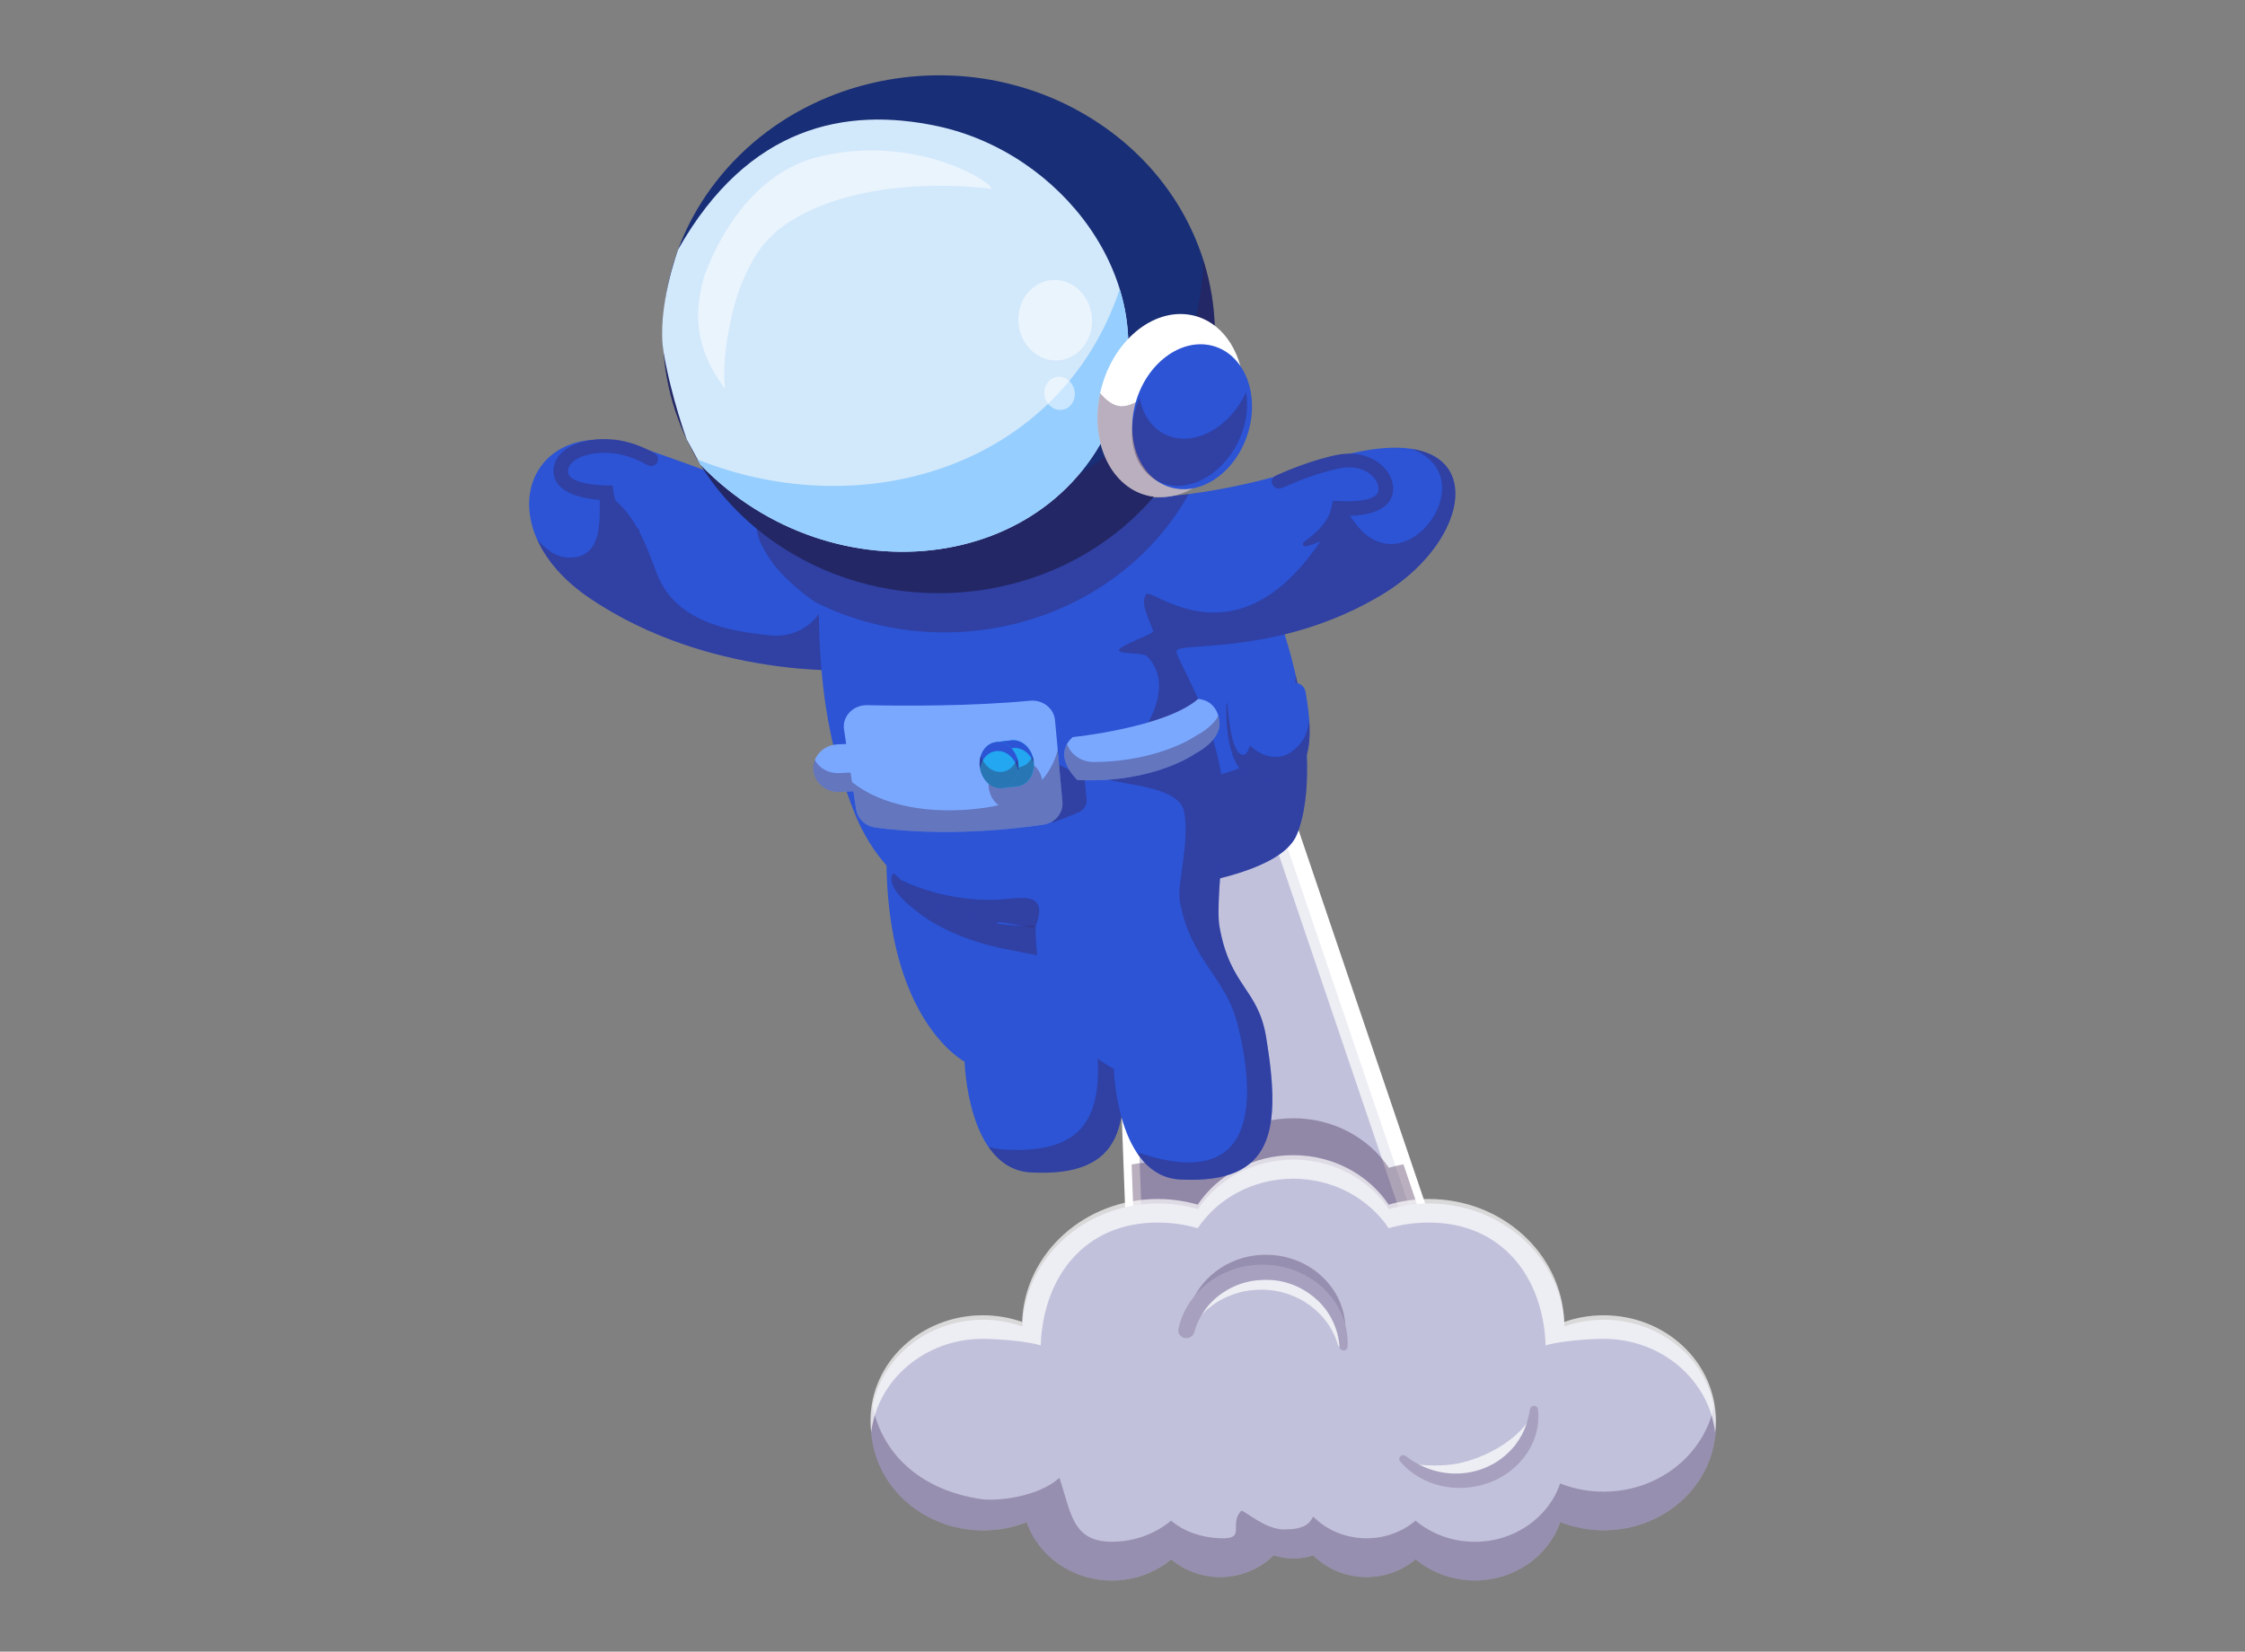 <svg width="530" height="390" viewBox="0 0 530 390" fill="none" xmlns="http://www.w3.org/2000/svg">
<rect x="0" y="0" width="530" height="390" fill="#808080" stroke="none"/>
<path d="M198.341 123.714C198.341 123.714 186.872 118.118 151.329 105.656C124.984 96.422 113.779 124.101 139.321 141.309C167.741 160.465 201.621 158.227 201.621 158.227" fill="#2C54D5"/>
<path d="M339.972 300.464H268.095L267.143 274.948L263.828 185.648L300.449 183.947L331.313 274.916L339.972 300.464Z" fill="#C1C1DB"/>
<g opacity="0.7">
<path d="M326.728 275.024L335.353 300.464H341.122L332.463 274.916L301.599 183.947L295.922 184.206L326.728 275.024Z" fill="white"/>
</g>
<path d="M342.59 302.262H266.251L261.927 185.712C261.892 184.722 262.718 183.894 263.773 183.851C264.817 183.807 265.712 184.593 265.758 185.583L269.955 298.656H337.36L298.64 184.485C298.319 183.538 298.881 182.527 299.878 182.226C300.888 181.924 301.966 182.452 302.287 183.388L342.59 302.262Z" fill="white"/>
<g opacity="0.35">
<path d="M339.974 300.465H268.097L267.156 274.959C269.152 274.593 271.205 274.4 273.315 274.4C276.607 274.4 279.784 274.862 282.777 275.734C287.491 268.717 295.829 264.047 305.326 264.047C314.822 264.047 323.16 268.717 327.874 275.734C328.998 275.4 330.156 275.142 331.326 274.927L339.974 300.465Z" fill="#371A45"/>
</g>
<path d="M405.085 336.484C405.085 350.227 393.214 361.354 378.579 361.354C374.932 361.354 371.468 360.665 368.314 359.417C365.585 367.413 357.602 373.192 348.186 373.192C342.818 373.192 337.91 371.309 334.182 368.209C331.12 370.803 327.071 372.385 322.621 372.385C317.644 372.385 313.159 370.416 310.017 367.262C308.548 367.736 306.977 367.994 305.337 367.994C303.697 367.994 302.126 367.736 300.658 367.262C297.504 370.416 293.019 372.385 288.053 372.385C283.603 372.385 279.543 370.803 276.481 368.22C272.753 371.319 267.844 373.203 262.477 373.203C253.061 373.203 245.078 367.413 242.348 359.428C239.183 360.676 235.719 361.365 232.083 361.365C217.449 361.365 205.578 350.227 205.578 336.495C205.578 322.763 217.449 311.624 232.083 311.624C235.352 311.624 238.483 312.184 241.362 313.195C241.924 297.085 256.031 284.171 273.35 284.171C276.641 284.171 279.818 284.634 282.812 285.506C287.525 278.478 295.864 273.818 305.36 273.818C314.857 273.818 323.195 278.489 327.897 285.506C330.879 284.634 334.067 284.171 337.359 284.171C354.678 284.171 368.785 297.085 369.347 313.195C372.225 312.184 375.368 311.624 378.625 311.624C393.226 311.614 405.085 322.752 405.085 336.484Z" fill="#C1C1DB"/>
<g opacity="0.3">
<path d="M405.084 336.484C405.084 350.227 393.213 361.365 378.567 361.365C374.92 361.365 371.456 360.687 368.302 359.428C365.573 367.424 357.59 373.203 348.174 373.203C342.806 373.203 337.897 371.32 334.17 368.22C331.108 370.814 327.059 372.385 322.609 372.385C317.631 372.385 313.147 370.416 310.004 367.262C308.536 367.736 306.965 367.994 305.325 367.994C303.685 367.994 302.114 367.736 300.645 367.262C297.491 370.416 293.018 372.385 288.041 372.385C283.591 372.385 279.531 370.803 276.468 368.22C272.741 371.32 267.832 373.203 262.465 373.203C253.037 373.203 245.054 367.424 242.325 359.428C239.159 360.676 235.695 361.365 232.06 361.365C217.425 361.365 205.543 350.227 205.543 336.484C205.543 334.923 205.692 333.395 205.99 331.91C208.284 343.468 217.505 351.916 231.681 353.982C235.283 354.51 245.169 353.509 250.101 348.935C252.83 356.931 253.037 364.045 262.465 364.045C267.832 364.045 272.741 362.161 276.468 359.062C279.531 361.656 283.591 363.044 288.041 363.227C294.464 363.496 289.922 359.858 293.076 356.705C294.544 357.179 298.799 361.139 303.134 361.139C307.779 361.139 309.098 359.901 310.016 358.104C313.158 361.257 317.643 363.227 322.62 363.227C327.07 363.227 331.119 361.656 334.181 359.062C337.909 362.172 342.818 364.055 348.185 364.055C357.613 364.055 365.595 358.266 368.314 350.28C371.479 351.529 374.943 352.218 378.579 352.218C391.55 352.218 402.354 343.479 404.648 331.921C404.935 333.395 405.084 334.923 405.084 336.484Z" fill="#371A45"/>
</g>
<g opacity="0.7">
<path d="M405.083 335.44C405.083 336.387 405.026 337.312 404.911 338.227C403.432 325.797 392.203 316.133 378.566 316.133C375.298 316.133 367.785 316.693 364.895 317.705C364.333 301.584 354.619 288.68 337.3 288.68C334.009 288.68 330.832 289.143 327.838 290.015C323.124 282.998 314.786 278.327 305.301 278.327C295.805 278.327 287.467 282.998 282.753 290.015C279.771 289.143 276.594 288.68 273.291 288.68C255.972 288.68 246.258 301.584 245.696 317.705C242.806 316.693 235.293 316.133 232.025 316.133C218.388 316.133 207.148 325.797 205.68 338.227C205.565 337.312 205.508 336.376 205.508 335.44C205.508 321.708 217.378 310.57 232.025 310.57C235.293 310.57 238.413 311.129 241.303 312.141C241.865 296.031 255.972 283.116 273.291 283.116C276.582 283.116 279.759 283.579 282.753 284.451C287.467 277.434 295.805 272.764 305.301 272.764C314.798 272.764 323.136 277.434 327.838 284.451C330.82 283.579 333.997 283.116 337.3 283.116C354.619 283.116 368.726 296.02 369.288 312.141C372.178 311.129 375.309 310.57 378.566 310.57C393.224 310.559 405.083 321.708 405.083 335.44Z" fill="white"/>
</g>
<g opacity="0.3">
<path d="M280.508 310.096C282.354 302.187 289.878 296.278 298.847 296.278C309.227 296.278 317.634 304.177 317.634 313.906" fill="#371A45"/>
</g>
<path d="M280.07 314.218C281.917 306.308 289.441 300.4 298.41 300.4C308.789 300.4 317.196 308.299 317.196 318.028" fill="#C1C1DB"/>
<g opacity="0.7">
<path d="M317.196 318.017L315.946 317.888C313.916 310.215 306.53 304.522 297.722 304.522C290.358 304.522 283.97 308.503 280.908 314.293L280.082 314.207C281.929 306.297 289.452 300.389 298.421 300.389C308.789 300.389 317.196 308.288 317.196 318.017Z" fill="white"/>
</g>
<path d="M278.189 313.831C278.671 311.506 279.668 309.268 281.045 307.277C282.444 305.297 284.222 303.553 286.275 302.154C288.339 300.777 290.667 299.733 293.133 299.173C295.588 298.603 298.145 298.463 300.645 298.764C305.646 299.367 310.348 301.745 313.502 305.318C315.097 307.094 316.335 309.128 317.127 311.302C317.907 313.475 318.262 315.768 318.147 318.028C318.125 318.523 317.666 318.91 317.138 318.878C316.645 318.856 316.255 318.49 316.232 318.038V318.028C315.968 313.949 314.168 310.064 311.243 307.223C309.775 305.813 308.066 304.64 306.197 303.779C304.327 302.929 302.297 302.391 300.244 302.251C298.191 302.122 296.115 302.262 294.142 302.778C292.17 303.284 290.312 304.145 288.66 305.264C286.997 306.383 285.564 307.782 284.428 309.375C283.27 310.957 282.444 312.744 281.939 314.605V314.627C281.675 315.585 280.632 316.166 279.611 315.918C278.613 315.671 278.005 314.756 278.189 313.831Z" fill="#A7A1BF"/>
<g opacity="0.7">
<path d="M362.143 333.396C361.81 342.425 353.897 349.646 344.194 349.646C339.698 349.646 335.592 348.096 332.449 345.535C336.532 346.202 341.212 346.17 344.068 345.589C351.155 344.146 359.035 339.648 362.143 333.396Z" fill="white"/>
</g>
<path d="M363.109 332.793C363.292 334.558 363.166 336.355 362.753 338.131C362.478 338.992 362.237 339.885 361.836 340.713C361.48 341.564 360.976 342.349 360.505 343.146C359.45 344.685 358.143 346.073 356.652 347.278L355.482 348.118C355.092 348.397 354.656 348.613 354.243 348.86C354.037 348.978 353.83 349.108 353.613 349.215L352.947 349.527C352.5 349.71 352.064 349.947 351.594 350.087C347.924 351.443 343.829 351.723 340.044 350.808C336.26 349.915 332.842 347.859 330.525 345.061C330.204 344.663 330.273 344.103 330.697 343.791C331.064 343.522 331.569 343.544 331.901 343.813H331.913C334.516 345.858 337.567 347.224 340.756 347.719C343.944 348.225 347.236 347.881 350.172 346.762C351.628 346.17 353.051 345.47 354.289 344.523C355.539 343.598 356.663 342.511 357.638 341.316C358.085 340.692 358.567 340.079 358.923 339.39C359.359 338.744 359.645 338.023 359.978 337.324C360.574 335.881 360.93 334.364 361.194 332.782L361.205 332.728C361.285 332.233 361.779 331.9 362.306 331.975C362.742 332.05 363.075 332.395 363.109 332.793Z" fill="#A7A1BF"/>
<path d="M251.592 124.769C251.592 124.769 277.547 118.893 286.148 122.735C301.643 129.676 313.984 178.061 306.162 197.066C300.416 211.013 250.605 211.82 250.605 211.82" fill="#2C54D5"/>
<g opacity="0.35">
<path d="M306.15 197.066C300.404 211.013 250.594 211.82 250.594 211.82L250.869 187.983C261.662 187.553 298.569 185.207 303.478 173.315C305.004 169.613 305.761 164.781 305.887 159.368C309.098 173.562 309.729 188.381 306.15 197.066Z" fill="#371A45"/>
</g>
<path d="M304.903 161.273L291.575 164.297C290.383 164.566 289.534 165.556 289.522 166.707C289.454 170.915 289.821 180.633 294.603 183.13C298.572 185.196 304.226 184.012 307.105 180.848C310.328 177.297 309.054 167.902 308.194 163.285C307.919 161.854 306.417 160.928 304.903 161.273Z" fill="#2C54D5"/>
<g opacity="0.35">
<path d="M289.52 166.707C289.44 170.915 289.819 180.633 294.601 183.13C298.57 185.196 304.224 184.012 307.103 180.848C309.087 178.663 309.362 174.273 309.087 170.14C308.835 172.26 308.169 174.057 307.172 175.327C301.448 182.581 295.095 176.048 295.095 176.048C295.095 176.048 294.521 177.964 293.844 178.168C290.977 179.04 290.082 170.323 289.727 165.803C289.601 166.072 289.52 166.384 289.52 166.707Z" fill="#371A45"/>
</g>
<path d="M268.714 131.602C268.095 131.602 267.487 131.323 267.12 130.806C266.535 129.977 266.764 128.869 267.647 128.309C279.163 121.078 287.111 121.519 287.443 121.54C288.498 121.616 289.29 122.477 289.221 123.456C289.141 124.446 288.235 125.178 287.179 125.124C287.042 125.113 280.034 124.844 269.769 131.29C269.448 131.506 269.07 131.602 268.714 131.602Z" fill="#371A45"/>
<path d="M252.669 217.126C255.204 231.407 261.799 231.665 263.703 243.32C267.281 265.134 265.595 277.973 243.402 276.843C228.378 276.078 227.724 250.692 227.724 250.692C227.724 250.692 209.167 241.028 209.27 202.167L252.669 217.126Z" fill="#2C54D5"/>
<g opacity="0.35">
<path d="M243.414 276.843C238.895 276.617 235.672 274.152 233.378 270.816C234.72 271.171 236.085 271.408 237.461 271.472C259.654 272.602 261.34 259.764 257.762 237.95C255.846 226.295 253.518 227.403 237.805 224.175C237.805 224.175 226.6 222.378 218.147 216.459C212.848 212.746 207.951 207.806 211.896 205.363C211.85 204.083 209.281 203.501 209.281 202.156L252.681 217.126C255.215 231.417 261.81 231.665 263.714 243.32C267.281 265.134 265.595 277.973 243.414 276.843Z" fill="#371A45"/>
</g>
<g opacity="0.35">
<path d="M201.623 158.227C201.623 158.227 198.733 158.421 193.95 158.205C182.32 157.71 159.451 154.869 139.322 141.309C133.049 137.08 129 132.227 126.844 127.448C128.816 129.579 131.11 131.71 134.643 131.667C144.988 131.549 139.953 115.158 142.362 116.321C149.622 119.829 152.661 129.138 155.035 135.358C159.6 147.379 173.237 149.133 181.93 150.037C189.477 150.823 195.877 144.893 195.2 137.801L193.663 121.626C193.893 121.723 194.122 121.82 194.34 121.917C197.161 123.133 198.366 123.714 198.366 123.714L200.442 145.528L201.623 158.227Z" fill="#371A45"/>
</g>
<path d="M326.359 140.341C302.732 154.6 279.565 151.694 277.821 153.513C276.56 154.837 291.24 174.133 288.901 197.701C288.201 204.76 287.215 215.016 287.891 218.794C290.426 233.085 297.021 233.333 298.925 244.988C302.503 266.802 300.817 279.64 278.624 278.51C263.599 277.746 262.946 252.36 262.946 252.36C262.946 252.36 243.838 243.18 244.515 218.632C244.515 218.632 213.181 220.946 201.62 191.653C196.952 179.826 194.842 168.623 193.936 158.205C193.454 152.781 193.305 147.573 193.282 142.59C193.247 136.488 193.42 130.741 193.42 125.361C193.42 124.069 193.729 122.918 194.314 121.906C201.861 108.594 255.101 117.601 255.101 117.601C255.101 117.601 265.377 118.656 280.643 116.665C289.233 115.535 299.406 113.447 310.222 109.648C352.543 94.808 350.719 125.651 326.359 140.341Z" fill="#2C54D5"/>
<g opacity="0.35">
<path d="M235.329 218.041C228.918 217.018 220.201 214.403 212.746 207.817C224.124 213.262 235.134 212.444 235.134 212.444C239.813 212.369 247.934 209.754 244.516 218.622C244.068 219.795 235.214 216.878 235.329 218.041Z" fill="#371A45"/>
</g>
<g opacity="0.35">
<path d="M326.361 140.341C302.735 154.6 279.567 151.695 277.824 153.513C276.562 154.837 291.243 174.133 288.903 197.701C288.203 204.761 287.217 215.017 287.894 218.794C290.428 233.086 297.023 233.333 298.927 244.988C302.505 266.802 300.82 279.641 278.627 278.511C274.005 278.274 270.747 275.713 268.442 272.269C268.706 272.301 268.993 272.247 269.245 272.334C296.473 281.309 296.771 260.496 292.206 241.996C289.373 230.513 281.047 226.908 278.512 212.628C277.847 208.85 280.978 198.497 279.521 191.535C278.007 184.26 258.085 185.486 261.021 182.818C272.605 172.26 277.101 161.208 270.736 154.923C269.841 154.03 264.474 154.547 264.153 153.6C263.797 152.566 272.525 149.693 272.261 149.004C270.461 144.355 269.394 142.397 270.564 140.352C271.63 138.469 288.823 154.912 307.288 133.626C313.711 126.232 314.8 121.207 316.521 120.572C318.918 119.689 319.732 126.577 326.488 128.234C336.844 130.774 348.164 111.726 333.335 106.011C350.378 108.659 344.884 129.17 326.361 140.341Z" fill="#371A45"/>
</g>
<g opacity="0.35">
<path d="M280.641 116.665C279.792 118.183 278.863 119.679 277.854 121.153C264.676 140.46 241.887 150.468 219.12 149.22C217.87 149.155 216.632 149.047 215.393 148.918C211.975 148.542 208.58 147.917 205.231 147.013C203.614 146.583 201.997 146.088 200.403 145.528C199.267 145.13 198.132 144.71 197.008 144.248C195.758 143.731 194.519 143.182 193.28 142.59C191.434 141.708 185.699 137.339 182.373 132.873C170.789 117.29 189.518 114.857 185.917 105.71C203.327 111.984 189.324 119.776 194.301 121.906C201.848 108.594 255.088 117.602 255.088 117.602C255.088 117.602 265.364 118.667 280.641 116.665Z" fill="#371A45"/>
</g>
<path d="M158.872 95.26C161.774 105.107 167.314 114.319 175.308 121.896C176.936 123.435 178.668 124.909 180.503 126.308C181.386 126.986 182.315 127.653 183.256 128.299C186.1 130.247 189.059 131.947 192.099 133.4C194.714 134.659 197.409 135.735 200.127 136.628C203.419 137.715 206.768 138.533 210.14 139.104C211.367 139.308 212.606 139.48 213.844 139.62C236.484 142.16 259.882 133.464 274.287 114.954C295.493 87.684 289.128 49.437 260.065 29.539C254.468 25.707 248.435 22.823 242.185 20.886C241.462 20.649 240.717 20.434 239.983 20.24C237.998 19.692 236.003 19.24 234.007 18.874C229.362 18.034 224.66 17.69 219.992 17.808C215.324 17.927 210.679 18.508 206.148 19.552C204.703 19.885 203.281 20.262 201.859 20.682C199.737 21.317 197.638 22.048 195.585 22.899C185.332 27.085 176.099 33.811 169.034 42.894C156.831 58.584 153.757 77.891 158.872 95.26Z" fill="#182E76"/>
<g opacity="0.35">
<path d="M274.289 114.965C259.895 133.486 236.487 142.181 213.847 139.631C212.608 139.491 211.381 139.318 210.142 139.114C206.759 138.544 203.41 137.726 200.13 136.639C197.411 135.735 194.716 134.669 192.101 133.41C189.062 131.957 186.103 130.257 183.258 128.309C182.318 127.653 181.4 126.996 180.506 126.318C178.671 124.919 176.95 123.445 175.322 121.895C167.316 114.319 161.788 105.118 158.886 95.26C157.292 89.847 156.489 84.251 156.512 78.622C159.506 87.963 164.896 96.67 172.535 103.902C174.163 105.451 175.895 106.926 177.719 108.325C178.602 109.003 179.531 109.67 180.471 110.316C183.316 112.263 186.275 113.964 189.314 115.417C191.941 116.676 194.624 117.752 197.343 118.645C200.634 119.732 203.983 120.55 207.355 121.12C208.594 121.325 209.821 121.497 211.06 121.637C233.7 124.177 257.097 115.481 271.502 96.971C279.909 86.166 283.969 73.65 284.027 61.231C289.715 78.945 286.802 98.865 274.289 114.965Z" fill="#371A45"/>
</g>
<path d="M165.354 109.702C196.55 142.138 251.418 135.703 264.436 94.195C273.29 65.956 250.661 36.006 221.209 29.764C199.773 25.223 176.72 29.581 160.112 58.875C160.112 58.875 154.894 72.908 156.694 83.39C158.495 93.872 162.131 103.783 162.131 103.783L165.354 109.702Z" fill="#D2E8FB"/>
<path d="M264.424 94.195C251.406 135.703 196.537 142.138 165.341 109.713L164.688 108.508C203.924 124.22 250.351 110.058 264.343 68.313C266.901 76.6 267.153 85.478 264.424 94.195Z" fill="#95CEFF"/>
<path d="M293.222 97.66C291.1 109.552 281.845 118.344 272.532 117.3C263.23 116.257 257.404 105.764 259.514 93.872C259.571 93.517 259.64 93.173 259.72 92.828C262.175 81.464 271.167 73.21 280.204 74.232C287.189 75.018 292.201 81.109 293.382 89.126C293.784 91.806 293.75 94.69 293.222 97.66Z" fill="white"/>
<g opacity="0.35">
<path d="M293.226 97.66C291.104 109.552 281.848 118.344 272.535 117.3C263.234 116.256 257.408 105.764 259.518 93.872C259.575 93.517 259.644 93.172 259.724 92.828C261.032 94.367 262.718 95.809 264.541 95.906C268.533 96.132 272.455 91.332 272.455 91.332L293.386 89.115C293.788 91.806 293.753 94.69 293.226 97.66Z" fill="#371A45"/>
</g>
<path d="M294.797 101.631C297.344 92.353 293.427 83.385 286.048 81.601C278.669 79.817 270.621 85.893 268.074 95.171C265.526 104.449 269.443 113.417 276.822 115.201C284.202 116.985 292.249 110.909 294.797 101.631Z" fill="#2C54D5"/>
<g opacity="0.35">
<path d="M267.291 103.654C267.005 100.383 267.681 97.014 269.058 93.98C270.377 101.394 276.662 105.333 283.692 102.836C288.234 101.222 292.042 97.305 294.164 92.602C294.256 93.065 294.313 93.56 294.359 94.055C295.07 102.395 289.599 111.317 282.121 113.964C274.655 116.601 268.014 111.984 267.291 103.654Z" fill="#371A45"/>
</g>
<g opacity="0.5">
<path d="M233.998 44.616C233.998 44.616 205.658 40.365 186.653 52.203C186.63 52.213 186.619 52.224 186.596 52.235C182.593 54.732 179.393 58.197 177.283 62.243C174.496 67.592 173.418 71.671 172.615 75.287C170.172 86.296 171.216 91.881 171.216 91.881C165.837 84.757 163.543 77.417 165.481 68.238C165.676 67.334 165.905 66.408 166.181 65.461C166.238 65.246 166.307 65.031 166.376 64.815C166.376 64.815 166.376 64.805 166.387 64.805C167.087 62.932 168.096 60.5 169.495 57.842C173.682 49.835 181.251 39.805 193.695 36.9C216.966 31.454 235.225 43.658 233.998 44.616Z" fill="white"/>
</g>
<g opacity="0.5">
<path d="M249.676 85.116C254.476 84.864 258.113 80.402 257.8 75.151C257.488 69.899 253.343 65.846 248.543 66.098C243.743 66.35 240.105 70.811 240.418 76.063C240.731 81.314 244.876 85.367 249.676 85.116Z" fill="white"/>
</g>
<g opacity="0.5">
<path d="M250.733 96.772C252.703 96.511 254.037 94.558 253.714 92.41C253.39 90.262 251.532 88.732 249.562 88.993C247.593 89.254 246.258 91.207 246.582 93.355C246.905 95.504 248.764 97.033 250.733 96.772Z" fill="white"/>
</g>
<path d="M202.663 186.788L198.317 187.004C195.013 187.165 192.192 184.776 192.02 181.677C191.848 178.577 194.394 175.93 197.697 175.768L202.044 175.553C205.347 175.392 208.169 177.781 208.341 180.88C208.513 183.98 205.966 186.627 202.663 186.788Z" fill="#7BA8FF"/>
<g opacity="0.35">
<path d="M208.344 181.171C208.344 184.152 205.866 186.638 202.655 186.789L198.308 187.004C195.005 187.165 192.184 184.776 192.011 181.677C192 181.58 192 181.472 192 181.376C192 180.698 192.138 180.03 192.367 179.428C193.399 181.376 195.59 182.667 198.056 182.549L202.403 182.333C204.868 182.215 206.91 180.708 207.713 178.674C208.068 179.342 208.286 180.084 208.321 180.88C208.344 180.977 208.344 181.074 208.344 181.171Z" fill="#371A45"/>
</g>
<path d="M248.45 194.289L254.552 191.857C255.859 191.341 256.651 190.082 256.525 188.758L254.54 169.107C254.391 167.59 253.118 166.395 251.512 166.223L244.906 165.556" fill="#2C54D5"/>
<g opacity="0.35">
<path d="M254.552 191.858L248.451 194.29L246.547 178.857L252.431 181.806C253.291 181.462 254.874 181.677 255.791 181.473L256.525 188.769C256.651 190.082 255.86 191.341 254.552 191.858Z" fill="#371A45"/>
</g>
<path d="M282.844 165.05C282.844 165.05 287.099 165.028 287.868 170.119C288.579 174.789 282.271 177.878 282.271 177.878C282.271 177.878 272.339 185.088 254.343 184.173C254.343 184.173 248.161 178.567 253.254 174.047C253.254 174.047 275.022 171.84 282.844 165.05Z" fill="#7BA8FF"/>
<g opacity="0.35">
<path d="M282.273 177.878C282.273 177.878 272.341 185.088 254.346 184.173C254.346 184.173 249.506 179.793 251.914 175.661C251.926 175.683 251.926 175.704 251.937 175.736C252.809 178.287 255.412 179.955 258.268 179.933C274.004 179.815 282.617 173.562 282.617 173.562C282.617 173.562 286.138 171.83 287.629 169.01C287.732 169.355 287.813 169.721 287.882 170.129C288.581 174.779 282.273 177.878 282.273 177.878Z" fill="#371A45"/>
</g>
<path d="M246.293 194.731C238.517 195.882 222.69 197.561 206.713 195.419C204.339 195.096 202.458 193.353 202.114 191.115L201.139 184.668L199.258 172.282C198.788 169.182 201.391 166.438 204.718 166.513C213.331 166.696 229.239 166.782 243.174 165.459C246.156 165.168 248.817 167.256 249.069 170.065L249.711 177.071L250.824 189.307C251.064 191.954 249.092 194.322 246.293 194.731Z" fill="#7BA8FF"/>
<g opacity="0.35">
<path d="M246.295 194.731C238.519 195.882 222.691 197.561 206.715 195.42C204.341 195.097 202.46 193.353 202.116 191.115L201.141 184.669C207.942 190.125 219.503 192.654 232.841 190.684C233.862 190.534 234.826 190.34 235.732 190.114C234.539 189.242 233.656 187.779 233.426 186.035C233.025 183.033 234.734 180.364 237.234 180.073C237.246 180.073 237.246 180.073 237.257 180.073C237.475 180.052 239.287 179.837 240.87 179.654C243.255 179.374 245.503 181.354 246.054 184.131C248.015 181.86 249.116 179.331 249.724 177.06L250.837 189.296C251.066 191.954 249.093 194.322 246.295 194.731Z" fill="#371A45"/>
</g>
<path d="M234.961 180.762C235.041 181.365 236.578 186.089 236.578 186.089C236.578 186.089 238.207 185.895 240.214 185.669C242.714 185.379 244.423 182.71 244.022 179.707C243.62 176.705 241.269 174.51 238.769 174.811C237.083 175.005 235.133 175.231 235.133 175.231C235.133 175.231 234.823 179.783 234.961 180.762Z" fill="#22A7F0"/>
<path d="M234.961 180.762C235.041 181.365 236.578 186.089 236.578 186.089C236.578 186.089 238.207 185.895 240.214 185.669C242.714 185.379 244.423 182.71 244.022 179.707C243.62 176.705 241.269 174.51 238.769 174.811C237.083 175.005 235.133 175.231 235.133 175.231C235.133 175.231 234.823 179.783 234.961 180.762Z" fill="#22A7F0"/>
<path d="M244.068 180.16C243.242 177.9 241.258 176.404 239.159 176.64C237.473 176.834 235.523 177.071 235.523 177.071C235.523 177.071 235.282 180.558 235.317 182.086C235.122 181.451 234.984 180.934 234.961 180.762C234.823 179.783 235.133 175.231 235.133 175.231C235.133 175.231 237.083 175.005 238.769 174.811C241.269 174.52 243.62 176.716 244.022 179.708C244.033 179.858 244.056 180.009 244.068 180.16Z" fill="#2C54D5"/>
<g opacity="0.35">
<path d="M240.202 185.669C238.195 185.906 236.566 186.089 236.566 186.089C236.566 186.089 235.03 181.365 234.949 180.762C234.812 179.783 235.121 175.23 235.121 175.23H235.133C235.121 175.704 235.133 176.091 235.156 176.307C235.236 176.909 236.773 181.634 236.773 181.634C236.773 181.634 238.402 181.451 240.409 181.214C241.9 181.042 243.104 180.03 243.758 178.599C243.872 178.954 243.953 179.331 244.01 179.707C244.411 182.699 242.714 185.368 240.202 185.669Z" fill="#371A45"/>
</g>
<path d="M236.577 186.09C239.079 185.798 240.786 183.132 240.388 180.136C239.991 177.14 237.641 174.947 235.139 175.239C232.638 175.531 230.931 178.197 231.328 181.193C231.725 184.189 234.075 186.382 236.577 186.09Z" fill="#22A7F0"/>
<path d="M240.354 182.043C239.884 179.148 237.578 177.06 235.136 177.35C233.186 177.576 231.718 179.245 231.351 181.397C231.339 181.332 231.328 181.268 231.316 181.192C230.915 178.19 232.624 175.521 235.124 175.23C237.624 174.94 239.976 177.135 240.377 180.127C240.469 180.783 240.457 181.429 240.354 182.043Z" fill="#2C54D5"/>
<g opacity="0.35">
<path d="M236.578 186.089C234.078 186.38 231.727 184.184 231.325 181.192C231.199 180.213 231.291 179.277 231.566 178.438C232.312 180.87 234.387 182.516 236.578 182.258C238.264 182.064 239.594 180.784 240.156 179.051C240.26 179.395 240.34 179.761 240.397 180.138C240.776 183.13 239.078 185.799 236.578 186.089Z" fill="#371A45"/>
</g>
<path d="M307.812 127.994C308.607 127.437 309.406 126.813 310.123 126.179C310.487 125.861 310.826 125.535 311.165 125.199C311.492 124.864 311.795 124.521 312.098 124.179C312.389 123.837 312.654 123.467 312.897 123.11C313.152 122.752 313.37 122.377 313.554 122.006C313.944 121.262 314.19 120.482 314.356 119.701L314.667 118.25L316.331 118.33C317.098 118.362 317.979 118.379 318.809 118.359C319.639 118.339 320.477 118.286 321.273 118.184C322.068 118.071 322.846 117.917 323.508 117.67C324.181 117.42 324.717 117.091 325.019 116.738C325.169 116.556 325.272 116.369 325.35 116.164C325.424 115.927 325.46 115.672 325.459 115.39C325.457 114.837 325.277 114.242 324.973 113.673C324.353 112.538 323.225 111.587 321.903 111.018C320.57 110.452 319.052 110.245 317.499 110.401C317.111 110.44 316.724 110.489 316.342 110.571L315.093 110.84C314.25 111.034 313.412 111.261 312.576 111.499C309.233 112.481 305.891 113.745 302.732 115.17L302.688 115.187C301.825 115.58 300.81 115.243 300.407 114.438C300.003 113.633 300.377 112.673 301.24 112.28C304.628 110.75 308.025 109.468 311.601 108.412C312.494 108.157 313.4 107.921 314.308 107.696C314.769 107.594 315.218 107.493 315.703 107.398C316.2 107.302 316.712 107.236 317.225 107.181C319.269 106.984 321.431 107.249 323.375 108.074C325.31 108.91 327.014 110.298 328.04 112.162C328.541 113.096 328.885 114.159 328.906 115.306C328.91 115.881 328.835 116.465 328.655 117.053C328.456 117.664 328.125 118.238 327.715 118.736C326.882 119.721 325.813 120.314 324.811 120.703C323.798 121.104 322.8 121.341 321.815 121.511C320.831 121.68 319.859 121.762 318.892 121.799C317.913 121.827 316.998 121.814 315.968 121.718L317.943 120.347C317.672 121.478 317.187 122.571 316.536 123.533C315.898 124.505 315.106 125.366 314.239 126.085C313.812 126.454 313.346 126.785 312.875 127.084C312.406 127.394 311.92 127.663 311.419 127.9C310.417 128.387 309.402 128.767 308.276 128.998C307.96 129.06 307.658 128.871 307.597 128.575C307.547 128.365 307.646 128.146 307.827 128.025L307.812 127.994Z" fill="#3040A3"/>
<path d="M150.227 125.89C149.121 125.573 148.138 125.116 147.178 124.553C146.696 124.277 146.235 123.961 145.789 123.627C145.343 123.292 144.903 122.926 144.507 122.525C143.686 121.739 142.975 120.822 142.413 119.804C141.838 118.794 141.451 117.669 141.257 116.519L143.118 118.049C142.2 118.067 141.401 118.022 140.539 117.941C139.691 117.853 138.849 117.733 137.998 117.545C137.144 117.368 136.293 117.125 135.434 116.803C134.576 116.482 133.701 116.069 132.872 115.435C132.052 114.814 131.271 113.893 130.925 112.799L130.811 112.391L130.737 112.013C130.697 111.752 130.669 111.493 130.666 111.228C130.656 110.71 130.721 110.174 130.871 109.677C131.16 108.682 131.725 107.821 132.386 107.123C133.057 106.428 133.826 105.884 134.618 105.455C136.227 104.591 137.95 104.136 139.665 103.888C141.389 103.653 143.092 103.633 144.816 103.793C146.564 103.948 148.258 104.366 149.867 104.909C150.676 105.187 151.465 105.505 152.236 105.853C152.621 106.031 153.005 106.21 153.385 106.41C153.777 106.612 154.123 106.805 154.551 107.059C155.352 107.544 155.599 108.552 155.103 109.306C154.609 110.05 153.546 110.258 152.734 109.77L152.691 109.75C152.453 109.602 152.106 109.409 151.789 109.244C151.472 109.079 151.141 108.922 150.811 108.766C150.147 108.463 149.466 108.19 148.765 107.956C147.385 107.493 145.959 107.142 144.556 107.015C141.692 106.76 138.642 107.061 136.387 108.274C135.28 108.868 134.422 109.723 134.182 110.596C134.114 110.813 134.09 111.039 134.091 111.259C134.092 111.369 134.104 111.481 134.116 111.594L134.15 111.766L134.191 111.906C134.305 112.26 134.565 112.589 134.993 112.897C135.855 113.538 137.244 113.959 138.634 114.204C139.346 114.33 140.064 114.424 140.8 114.489C141.523 114.562 142.299 114.603 142.963 114.62L144.628 114.669L144.826 116.139C144.931 116.931 145.117 117.728 145.449 118.5C145.601 118.894 145.791 119.275 146.018 119.652C146.233 120.026 146.468 120.416 146.732 120.778C146.997 121.141 147.281 121.519 147.584 121.868C147.886 122.216 148.211 122.57 148.547 122.925C149.212 123.613 149.963 124.286 150.711 124.914L150.751 124.944C150.99 125.148 151.023 125.495 150.813 125.716C150.682 125.897 150.436 125.956 150.227 125.89Z" fill="#3040A3"/>
</svg>
